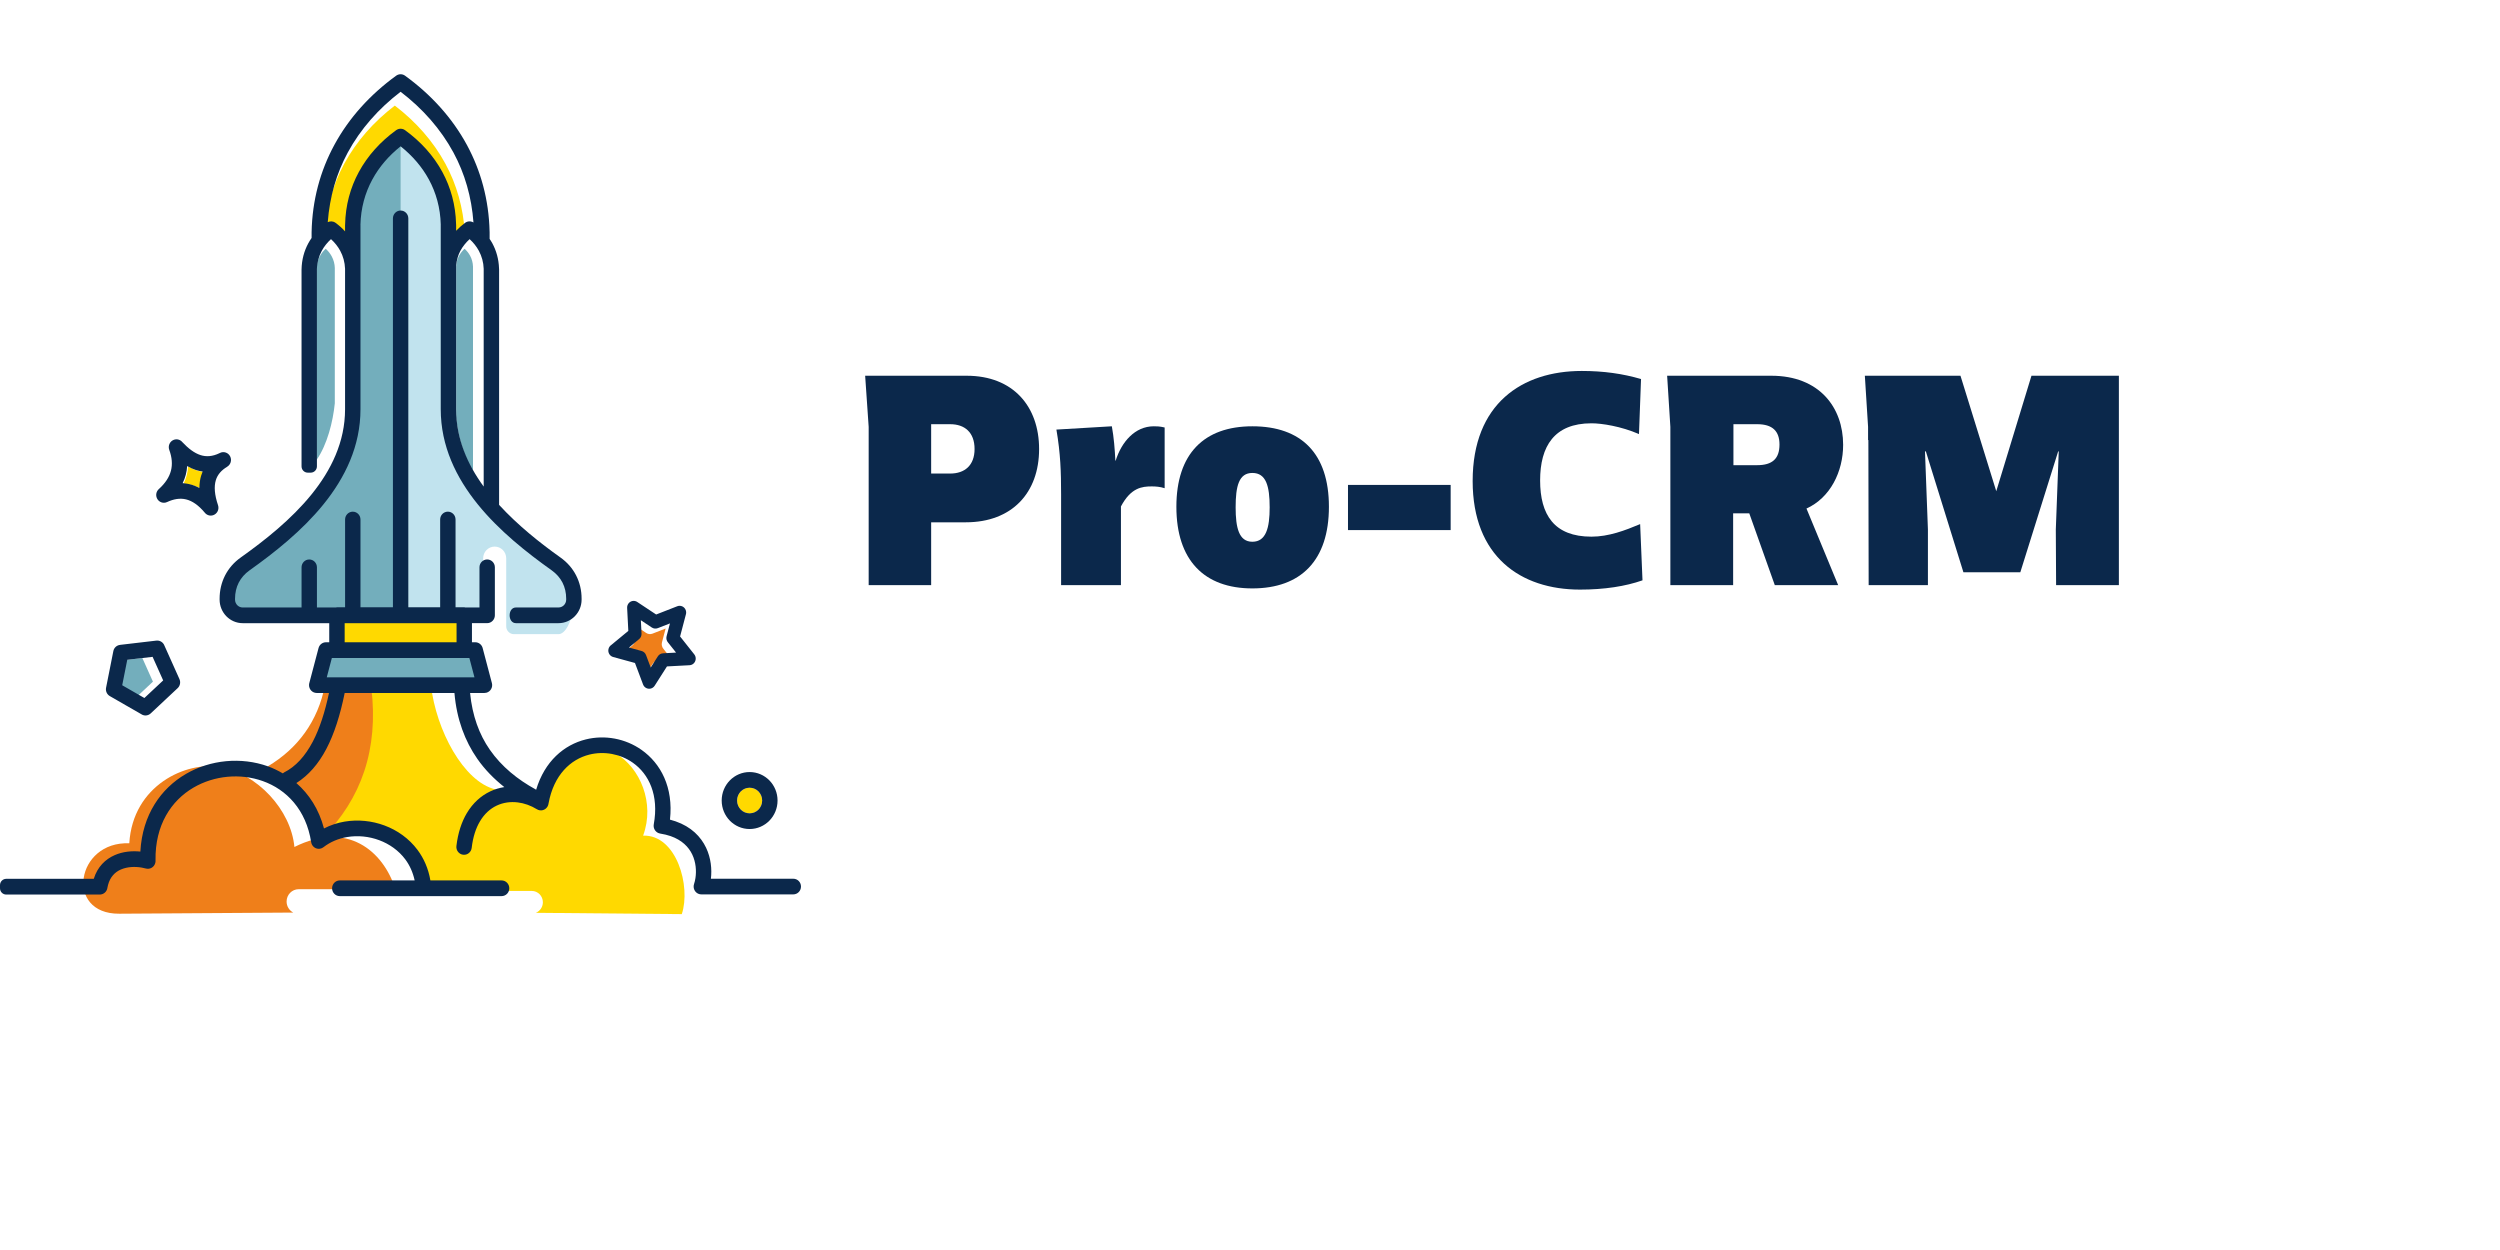 <?xml version="1.0" encoding="UTF-8"?> <svg xmlns="http://www.w3.org/2000/svg" width="760" height="380" viewBox="0 0 760 380" fill="none"> <g clip-path="url(#clip0_43_1372)"> <path fill-rule="evenodd" clip-rule="evenodd" d="M195.505 254.031C202.868 234.166 176.847 211.121 163.778 243.185C159.373 242.108 154.966 241.036 150.561 239.96C140.927 237.621 132.58 221.989 131.006 208.279C124.97 208.582 118.931 208.878 112.895 209.18C112.316 228.629 105.99 243.024 96.334 254.476C110.008 246.063 127.439 252.765 130.133 270.845H161.66C163.524 270.845 165.033 272.388 165.033 274.285C165.033 275.748 164.139 276.995 162.876 277.495C177.176 277.63 191.115 277.762 207.265 277.893C210.095 269.451 205.676 253.695 195.505 254.031Z" fill="#FFD900"></path> <path d="M141.131 186.988H102.438V197.637H141.131V186.988Z" fill="#FFD900"></path> <path fill-rule="evenodd" clip-rule="evenodd" d="M100.628 69.661C104.588 72.536 107.143 76.742 107.246 81.89V180.885H136.147V81.89C136.233 77.406 138.187 73.641 141.306 70.843C140.838 63.167 138.827 56.097 135.421 49.812C131.718 42.971 126.452 37.014 120.026 32.103C113.6 37.017 108.33 42.971 104.628 49.812C101.161 56.218 99.125 63.437 98.71 71.292C99.315 70.712 99.941 70.161 100.628 69.661Z" fill="#FFD900"></path> <path d="M230.581 240.613C229.894 239.912 228.939 239.475 227.884 239.475C226.832 239.475 225.88 239.909 225.189 240.613C224.503 241.317 224.073 242.291 224.073 243.364C224.073 244.436 224.503 245.41 225.189 246.114C225.88 246.815 226.832 247.252 227.884 247.252C228.939 247.252 229.894 246.818 230.581 246.114C231.268 245.41 231.697 244.436 231.697 243.364C231.697 242.291 231.272 241.317 230.581 240.613Z" fill="#FFD900"></path> <path fill-rule="evenodd" clip-rule="evenodd" d="M201.719 197.299C201.25 196.766 201.046 196.014 201.239 195.278L202.348 191.068L198.356 192.629L198.352 192.625C197.737 192.862 197.025 192.811 196.431 192.414L192.839 190.035L193.061 194.395C193.093 195.066 192.825 195.737 192.274 196.193L188.946 198.94L193.039 200.064C193.698 200.228 194.263 200.71 194.524 201.403L196.052 205.47L198.349 201.877C198.703 201.279 199.329 200.866 200.066 200.83L204.338 200.604L201.719 197.299Z" fill="#EF7F1A"></path> <path fill-rule="evenodd" clip-rule="evenodd" d="M112.895 209.184C109.843 209.68 101.843 207.787 98.795 208.283C96.648 219.308 90.487 227.56 81.429 232.959C84.895 238.657 94.588 248.981 98.051 254.676C109.861 242.805 115.113 227.786 112.895 209.184Z" fill="#EF7F1A"></path> <path fill-rule="evenodd" clip-rule="evenodd" d="M89.5 257.482C88.445 246.191 78.219 235.163 66.871 233.174C56.628 231.387 40.36 238.698 39.305 256.362C23.08 255.687 19.613 277.879 36.253 277.769C54.131 277.656 71.547 277.539 89.153 277.419C87.951 276.802 87.124 275.529 87.124 274.063C87.124 271.994 88.77 270.316 90.799 270.316H120.2C116.455 258.554 105.474 249.492 89.5 257.482Z" fill="#EF7F1A"></path> <path fill-rule="evenodd" clip-rule="evenodd" d="M121.786 41.509C113.07 47.827 107.464 57.068 107.246 68.366V124.398C107.246 145.513 89.479 160.795 74.513 171.437C71.018 173.925 69.107 177.661 69.107 182.006V182.287C69.107 184.917 71.207 187.058 73.787 187.058H146.88V169.733C146.88 167.76 148.451 166.162 150.382 166.162C152.318 166.162 153.889 167.76 153.889 169.733V190.4C153.889 191.706 154.94 192.786 156.232 192.786H169.784C173.906 192.786 177.813 177.661 169.058 171.433C154.093 160.792 136.329 145.513 136.329 124.394V68.37C136.104 57.068 130.494 47.831 121.786 41.509Z" fill="#C1E3EE"></path> <path fill-rule="evenodd" clip-rule="evenodd" d="M43.276 200.046L39.423 200.498L35.569 200.951L34.807 204.814L34.038 208.696L37.408 210.633L40.782 212.574L43.633 209.9L46.492 207.222L44.882 203.636L43.276 200.046Z" fill="#73AEBC"></path> <path fill-rule="evenodd" clip-rule="evenodd" d="M107.245 68.37V124.402C107.245 145.517 89.478 160.799 74.512 171.441C71.017 173.929 69.106 177.664 69.106 182.009V182.29C69.106 184.92 71.207 187.062 73.786 187.062H121.785V41.509C113.069 47.831 107.463 57.068 107.245 68.37Z" fill="#73AEBC"></path> <path fill-rule="evenodd" clip-rule="evenodd" d="M141.234 75.622C140.551 76.242 139.982 76.95 139.556 77.738C139.016 78.738 138.698 79.872 138.669 81.116H138.676V127.064C139.209 132.31 140.794 138.614 143.792 142.981V81.116V81.032C143.753 79.825 143.438 78.719 142.909 77.742C142.479 76.95 141.91 76.242 141.234 75.622Z" fill="#73AEBC"></path> <path fill-rule="evenodd" clip-rule="evenodd" d="M99.02 75.622C99.754 76.293 100.369 77.059 100.831 77.909C101.418 78.993 101.757 80.215 101.79 81.558H101.782V122.606C101.206 128.276 99.493 135.083 96.258 139.807V81.558C96.258 81.525 96.255 81.496 96.255 81.47C96.298 80.164 96.634 78.967 97.21 77.909C97.668 77.059 98.28 76.293 99.02 75.622Z" fill="#73AEBC"></path> <path fill-rule="evenodd" clip-rule="evenodd" d="M99.096 197.638H144.475L147.28 208.283H96.287L99.096 197.638Z" fill="#73AEBC"></path> <path d="M59.823 143.01C58.914 142.715 58.038 142.314 57.186 141.817C57.132 142.711 56.993 143.594 56.767 144.462C56.542 145.334 56.224 146.188 55.819 147.016C56.528 147.056 57.236 147.158 57.937 147.337C58.946 147.578 59.941 147.961 60.914 148.486C60.918 147.144 61.093 145.903 61.436 144.761C61.565 144.32 61.723 143.897 61.898 143.485C61.193 143.39 60.499 143.229 59.823 143.01Z" fill="#FFD900"></path> <path d="M241.163 267.134H216.112C216.459 264.256 216.137 260.845 214.652 257.715C213.053 254.355 210.152 251.345 205.365 249.682C204.824 249.492 204.259 249.32 203.672 249.167C204.76 239.328 200.853 232.068 195.032 227.968C192.578 226.235 189.78 225.079 186.875 224.535C183.974 223.995 180.961 224.064 178.063 224.787C171.494 226.428 165.577 231.397 162.979 240.105C162.919 240.062 162.883 240.003 162.815 239.967C157.398 237.004 152.5 233.09 148.89 227.895C145.688 223.291 143.577 217.578 142.905 210.665H147.277V210.661C147.477 210.661 147.678 210.636 147.881 210.585C149.13 210.245 149.871 208.939 149.538 207.666L146.762 197.141C146.54 196.058 145.599 195.244 144.472 195.244H143.474V189.44H148.093C149.384 189.44 150.44 188.367 150.44 187.051V186.988V184.676V172.458C150.44 171.141 149.391 170.076 148.1 170.076C146.808 170.076 145.76 171.141 145.76 172.458V184.676H141.481C141.366 184.657 141.259 184.603 141.134 184.603H138.486V157.927C138.486 156.611 137.438 155.545 136.147 155.545C134.855 155.545 133.807 156.611 133.807 157.927V184.603H124.129V66.389C124.129 65.072 123.081 64.003 121.789 64.003C120.498 64.003 119.449 65.072 119.449 66.389V184.606H109.586V157.931C109.586 156.614 108.537 155.549 107.246 155.549C105.954 155.549 104.906 156.614 104.906 157.931V184.606H102.441C102.319 184.606 102.212 184.661 102.09 184.679H96.348V172.462C96.348 171.145 95.3 170.079 94.012 170.079C92.717 170.079 91.672 171.145 91.672 172.462V184.679H73.787C73.143 184.679 72.56 184.409 72.134 183.979C71.712 183.545 71.451 182.95 71.451 182.293V182.012C71.451 180.214 71.834 178.569 72.567 177.128C73.308 175.683 74.417 174.413 75.851 173.392C83.479 167.967 91.829 161.349 98.294 153.371C104.92 145.196 109.586 135.605 109.586 124.408V68.37H109.575C109.682 63.299 110.963 58.676 113.178 54.59C115.274 50.716 118.208 47.323 121.786 44.481C125.36 47.323 128.297 50.72 130.394 54.59C132.583 58.636 133.86 63.211 133.989 68.224C133.986 68.271 133.986 68.318 133.986 68.37V124.401C133.986 135.597 138.651 145.188 145.277 153.364C151.745 161.346 160.096 167.96 167.72 173.385C169.155 174.406 170.264 175.676 171.004 177.12C171.738 178.561 172.121 180.207 172.121 182.005V182.286C172.121 182.946 171.859 183.545 171.437 183.975C171.015 184.406 170.428 184.672 169.781 184.672H156.847C154.286 184.672 154.286 189.444 156.847 189.444H169.784C171.713 189.444 173.466 188.641 174.739 187.346L174.747 187.335C176.017 186.044 176.807 184.252 176.807 182.286V182.005C176.807 179.455 176.235 177.066 175.137 174.924C174.049 172.797 172.45 170.951 170.392 169.488C164.114 165.023 157.409 159.679 151.724 153.48V81.889C151.724 81.798 151.717 81.703 151.706 81.616C151.62 78.796 150.887 76.22 149.663 73.948C149.416 73.492 149.13 73.057 148.844 72.627V70.609C148.844 70.526 148.84 70.431 148.833 70.347C148.608 60.679 146.157 51.869 141.95 44.084C137.477 35.825 131.023 28.733 123.138 23.012C122.29 22.396 121.177 22.443 120.387 23.045C112.519 28.762 106.083 35.843 101.622 44.087C97.375 51.927 94.924 60.814 94.727 70.569V70.617L94.724 72.346C94.362 72.868 94.026 73.4 93.725 73.955C92.463 76.29 91.733 78.938 91.675 81.846V81.897H91.668V141.77C91.668 142.824 92.505 143.685 93.547 143.685H94.47C95.504 143.685 96.344 142.824 96.344 141.77V81.889H96.337C96.384 79.814 96.913 77.917 97.822 76.239C98.53 74.925 99.482 73.74 100.623 72.7C101.761 73.74 102.713 74.922 103.425 76.239C104.305 77.866 104.824 79.697 104.899 81.7V81.889V124.401C104.899 134.324 100.681 142.93 94.688 150.325C88.527 157.924 80.509 164.272 73.171 169.488C71.114 170.951 69.519 172.797 68.427 174.924C67.333 177.066 66.76 179.455 66.76 182.005V182.286C66.76 184.26 67.551 186.047 68.817 187.346C70.088 188.641 71.848 189.444 73.78 189.444H100.09V195.248H99.092C98.058 195.248 97.11 195.952 96.835 197.017L94.058 207.538C93.983 207.768 93.944 208.024 93.944 208.279C93.944 209.596 94.992 210.665 96.284 210.665H100.015C98.788 216.454 97.185 221.467 95.089 225.454C92.767 229.869 89.879 233.068 86.338 234.834C86.198 234.907 86.105 235.02 85.983 235.111C84.524 234.261 83.007 233.513 81.422 232.951C77.379 231.51 73.018 231.003 68.735 231.401C64.442 231.802 60.224 233.112 56.481 235.297C48.95 239.704 43.287 247.631 42.668 258.879C40.103 258.616 37.341 258.879 34.901 259.947C32.046 261.195 29.656 263.475 28.504 267.163H1.875C0.841 267.171 0 268.032 0 269.082V270.031C0 271.085 0.841 271.943 1.875 271.943H30.339C31.534 271.943 32.522 271.027 32.661 269.841C32.711 269.56 32.768 269.29 32.84 269.031C33.48 266.583 34.958 265.11 36.729 264.336C38.679 263.483 41.015 263.388 43.119 263.756C43.537 263.833 43.949 263.924 44.346 264.03C45.594 264.369 46.875 263.614 47.204 262.341C47.28 262.067 47.301 261.793 47.28 261.52C47.108 250.813 52.049 243.392 58.803 239.441C61.977 237.584 65.54 236.479 69.157 236.14C72.789 235.804 76.477 236.231 79.887 237.446C87.089 240.01 93.064 246.143 94.599 256.037C94.806 257.332 96.001 258.218 97.271 258.014C97.665 257.948 98.026 257.788 98.323 257.554C100.423 255.924 102.913 254.898 105.525 254.461C108.759 253.917 112.179 254.256 115.303 255.427C118.397 256.584 121.192 258.547 123.213 261.254C124.551 263.048 125.524 265.197 126.057 267.649H103.292C102.001 267.649 100.953 268.718 100.953 270.035C100.953 271.352 102.001 272.42 103.292 272.42H152.486C153.778 272.42 154.826 271.352 154.826 270.035C154.826 268.718 153.778 267.649 152.486 267.649H130.837C130.229 264.059 128.848 260.94 126.923 258.364C124.34 254.906 120.805 252.407 116.913 250.955C113.042 249.51 108.802 249.091 104.774 249.766C102.588 250.138 100.462 250.827 98.491 251.852C96.938 245.964 93.926 241.393 90.094 238.048C93.754 235.728 96.788 232.276 99.196 227.691C101.629 223.072 103.439 217.308 104.784 210.669H138.15C138.837 218.705 141.356 225.29 145.087 230.657C147.409 234.002 150.228 236.818 153.312 239.274C151.842 239.503 150.407 239.934 149.037 240.58C146.246 241.897 143.764 244.085 141.903 247.219C140.34 249.86 139.22 253.173 138.748 257.193C138.597 258.499 139.517 259.688 140.794 259.842C142.075 259.999 143.241 259.061 143.395 257.755C143.778 254.442 144.665 251.765 145.91 249.682C147.259 247.405 149.023 245.833 150.994 244.903C152.973 243.965 155.18 243.662 157.391 243.929C159.387 244.169 161.387 244.884 163.23 246.019C164.335 246.697 165.774 246.333 166.436 245.205C166.622 244.899 166.729 244.567 166.761 244.231C168.342 235.593 173.455 230.824 179.165 229.398C181.419 228.836 183.773 228.781 186.038 229.205C188.303 229.628 190.478 230.525 192.385 231.871C197.25 235.301 200.37 241.714 198.742 250.616C198.513 251.907 199.351 253.147 200.617 253.384L200.692 253.399V253.403C201.866 253.589 202.921 253.851 203.866 254.176C207.3 255.373 209.343 257.459 210.445 259.772C211.561 262.125 211.744 264.741 211.418 266.915C211.318 267.594 211.168 268.21 210.989 268.743C210.574 269.991 211.229 271.344 212.449 271.764C212.699 271.848 212.953 271.891 213.2 271.891L241.16 271.895C242.451 271.895 243.5 270.826 243.5 269.509C243.5 268.192 242.458 267.134 241.163 267.134ZM138.665 124.401V80.562C138.866 79.011 139.256 77.541 139.96 76.235C140.672 74.922 141.624 73.736 142.765 72.696C143.903 73.736 144.855 74.918 145.567 76.235C146.454 77.873 146.98 79.722 147.044 81.744C147.044 81.791 147.041 81.835 147.041 81.886V147.917C142.043 141.077 138.665 133.27 138.665 124.401ZM101.979 67.724C101.267 67.206 100.377 67.184 99.636 67.538C100.223 59.833 102.283 52.715 105.714 46.379C109.582 39.236 115.077 33.023 121.786 27.897C128.49 33.023 133.986 39.236 137.853 46.379C141.298 52.745 143.363 59.891 143.935 67.636C143.116 67.147 142.107 67.198 141.37 67.757C140.383 68.479 139.485 69.289 138.662 70.161V68.373C138.662 68.286 138.658 68.194 138.647 68.107C138.501 62.288 137.023 56.984 134.486 52.3C131.785 47.309 127.889 43.026 123.134 39.575C122.29 38.962 121.177 39.009 120.387 39.608C115.65 43.051 111.772 47.323 109.078 52.3C106.505 57.042 105.024 62.419 104.909 68.329V68.377H104.899V70.34C104.029 69.376 103.053 68.501 101.979 67.724ZM138.794 189.447V195.252H104.777V189.447H138.794ZM99.339 205.9L100.888 200.023H102.423C102.43 200.023 102.434 200.027 102.441 200.027H141.137C141.145 200.027 141.148 200.023 141.155 200.023H142.687L144.236 205.9H99.339Z" fill="#0B284B"></path> <path d="M33.388 211.613L38.235 214.404L42.929 217.1C43.802 217.702 44.997 217.636 45.813 216.877L49.913 213.032L54.013 209.191C54.732 208.516 54.983 207.411 54.553 206.447L52.239 201.285L49.992 196.277C49.623 195.277 48.625 194.617 47.534 194.744L42.003 195.394L36.471 196.043V196.054C35.495 196.163 34.654 196.904 34.454 197.947L33.348 203.514L32.243 209.078C32.05 210.059 32.489 211.099 33.388 211.613ZM37.92 204.445L38.686 200.581L42.536 200.129L46.389 199.677L47.995 203.259L49.605 206.849L46.747 209.523L43.892 212.193L40.522 210.256L37.151 208.315L37.92 204.445Z" fill="#0B284B"></path> <path d="M186.399 199.731L193.032 201.544L195.49 208.078C195.634 208.461 195.898 208.811 196.27 209.056C197.19 209.665 198.421 209.398 199.018 208.461L202.76 202.591L209.619 202.226C210.023 202.204 210.424 202.062 210.764 201.785C211.615 201.084 211.748 199.808 211.064 198.936L206.746 193.489L208.517 186.755C208.631 186.35 208.617 185.901 208.463 185.47C208.073 184.423 206.918 183.898 205.894 184.299L199.472 186.809L193.78 183.037C193.426 182.785 192.993 182.65 192.532 182.669C191.433 182.727 190.592 183.679 190.65 184.795L191.008 191.793L185.766 196.119C185.398 196.382 185.119 196.776 184.993 197.25C184.711 198.33 185.34 199.439 186.399 199.731ZM194.295 194.284C194.807 193.865 195.054 193.234 195.025 192.61L194.821 188.553L198.159 190.767C198.714 191.132 199.379 191.18 199.948 190.961L199.952 190.964L203.669 189.513L202.639 193.434C202.456 194.12 202.646 194.813 203.079 195.313L205.522 198.388L201.547 198.604C200.864 198.64 200.277 199.023 199.948 199.581L197.816 202.923L196.392 199.14C196.152 198.494 195.623 198.045 195.011 197.889L191.204 196.849L194.295 194.284Z" fill="#0B284B"></path> <path d="M50.789 152.626C52.793 151.692 54.729 151.368 56.568 151.816C58.446 152.276 60.338 153.56 62.242 155.84C62.836 156.603 63.862 156.949 64.821 156.614C66.045 156.194 66.7 154.844 66.285 153.597C65.204 150.386 65.036 147.902 65.605 146.005C66.127 144.261 67.333 142.919 69.075 141.886L69.064 141.879C70.113 141.259 70.528 139.909 69.987 138.782C69.422 137.603 68.023 137.114 66.871 137.691L66.718 137.767L66.703 137.775C64.574 138.796 62.678 138.909 60.947 138.344C59.047 137.727 57.222 136.316 55.423 134.397C54.807 133.652 53.777 133.346 52.829 133.707C51.623 134.163 51.008 135.531 51.455 136.764C52.296 139.059 52.467 141.178 51.963 143.112C51.455 145.056 50.242 146.906 48.314 148.653C47.534 149.328 47.255 150.463 47.702 151.455C48.235 152.648 49.616 153.174 50.789 152.626ZM56.478 144.327C56.7 143.462 56.843 142.579 56.893 141.678C57.748 142.178 58.621 142.579 59.533 142.875C60.21 143.097 60.904 143.254 61.601 143.349C61.426 143.758 61.272 144.185 61.14 144.626C60.8 145.764 60.621 147.005 60.621 148.351C59.644 147.822 58.65 147.439 57.644 147.194C56.94 147.023 56.231 146.921 55.526 146.881C55.934 146.052 56.249 145.199 56.478 144.327Z" fill="#0B284B"></path> <path d="M233.89 237.238C232.351 235.673 230.233 234.702 227.883 234.702C225.539 234.702 223.418 235.676 221.879 237.238C220.341 238.806 219.393 240.97 219.393 243.363C219.393 245.756 220.344 247.919 221.879 249.488C223.418 251.053 225.536 252.023 227.883 252.023C230.229 252.023 232.351 251.049 233.89 249.488C235.428 247.919 236.376 245.756 236.376 243.363C236.376 240.97 235.428 238.803 233.89 237.238ZM230.58 246.11C229.893 246.81 228.938 247.248 227.883 247.248C226.831 247.248 225.879 246.814 225.188 246.11C224.502 245.406 224.072 244.432 224.072 243.359C224.072 242.287 224.502 241.313 225.188 240.608C225.879 239.908 226.831 239.47 227.883 239.47C228.938 239.47 229.893 239.904 230.58 240.608C231.267 241.313 231.696 242.287 231.696 243.359C231.696 244.432 231.271 245.406 230.58 246.11Z" fill="#0B284B"></path> <path d="M263.006 114.225H293.86C308.039 114.225 315.887 123.591 315.887 136.503C315.887 149.779 307.682 158.781 293.593 158.781H283.07V177.876H264.076V129.774L263.006 114.225ZM283.07 143.959H288.867C293.236 143.959 296.268 141.504 296.268 136.503C296.268 131.411 293.236 128.956 288.867 128.956H283.07V143.959Z" fill="#0B284B"></path> <path d="M350.754 129.592C351.556 129.592 352.537 129.592 354.053 129.956V148.415C352.626 147.96 351.378 147.869 350.129 147.869C347.187 147.869 343.798 148.233 340.766 153.961V177.876H322.574V150.233C322.574 143.504 322.396 137.867 321.147 130.592L338.002 129.592C338.626 133.048 338.893 136.503 339.072 140.049H339.161C340.944 134.321 345.046 129.592 350.754 129.592Z" fill="#0B284B"></path> <path d="M380.716 178.877C366.092 178.877 357.62 170.33 357.62 154.053C357.62 137.959 366.003 129.593 380.716 129.593C395.609 129.593 403.991 137.868 403.991 154.053C403.991 170.33 395.519 178.877 380.716 178.877ZM380.716 164.692C384.908 164.692 385.978 160.418 385.978 154.235C385.978 147.779 384.908 143.778 380.716 143.778C376.614 143.778 375.633 147.779 375.633 154.235C375.633 160.418 376.614 164.692 380.716 164.692Z" fill="#0B284B"></path> <path d="M440.999 147.415V161.146H409.788V147.415H440.999Z" fill="#0B284B"></path> <path d="M480.325 179.24C462.222 179.24 447.687 169.147 447.687 146.233C447.687 122.682 462.757 112.771 480.86 112.771C487.458 112.771 493.255 113.589 498.873 115.226L498.249 131.957C492.809 129.593 486.923 128.683 483.802 128.683C472.477 128.683 468.197 135.685 468.197 146.051C468.197 156.508 472.477 163.146 483.802 163.146C489.064 163.146 494.057 161.236 498.605 159.327L499.319 176.421C494.147 178.24 487.726 179.24 480.325 179.24Z" fill="#0B284B"></path> <path d="M560.314 135.23C560.314 143.414 556.391 151.324 549.168 154.598L558.799 177.876H539.537L531.779 156.053H526.874V177.876H507.79V129.774L506.81 114.225H538.467C553.091 114.225 560.314 123.864 560.314 135.23ZM534.186 128.956H526.963V141.413H534.186C538.823 141.413 540.964 139.413 540.964 135.139C540.964 131.047 538.823 128.956 534.186 128.956Z" fill="#0B284B"></path> <path d="M617.565 114.225H644.139V177.876H625.056L624.967 160.963L625.859 137.23H625.68L614.177 173.966H596.877L585.462 137.23H585.195L586.087 160.963V177.876H568.073L567.984 133.775H567.895V129.774L566.914 114.225H595.985L606.864 149.324L617.565 114.225Z" fill="#0B284B"></path> </g> <defs> <clipPath id="clip0_43_1372"> <rect width="190" height="95" fill="white" transform="scale(4)"></rect> </clipPath> </defs> </svg> 